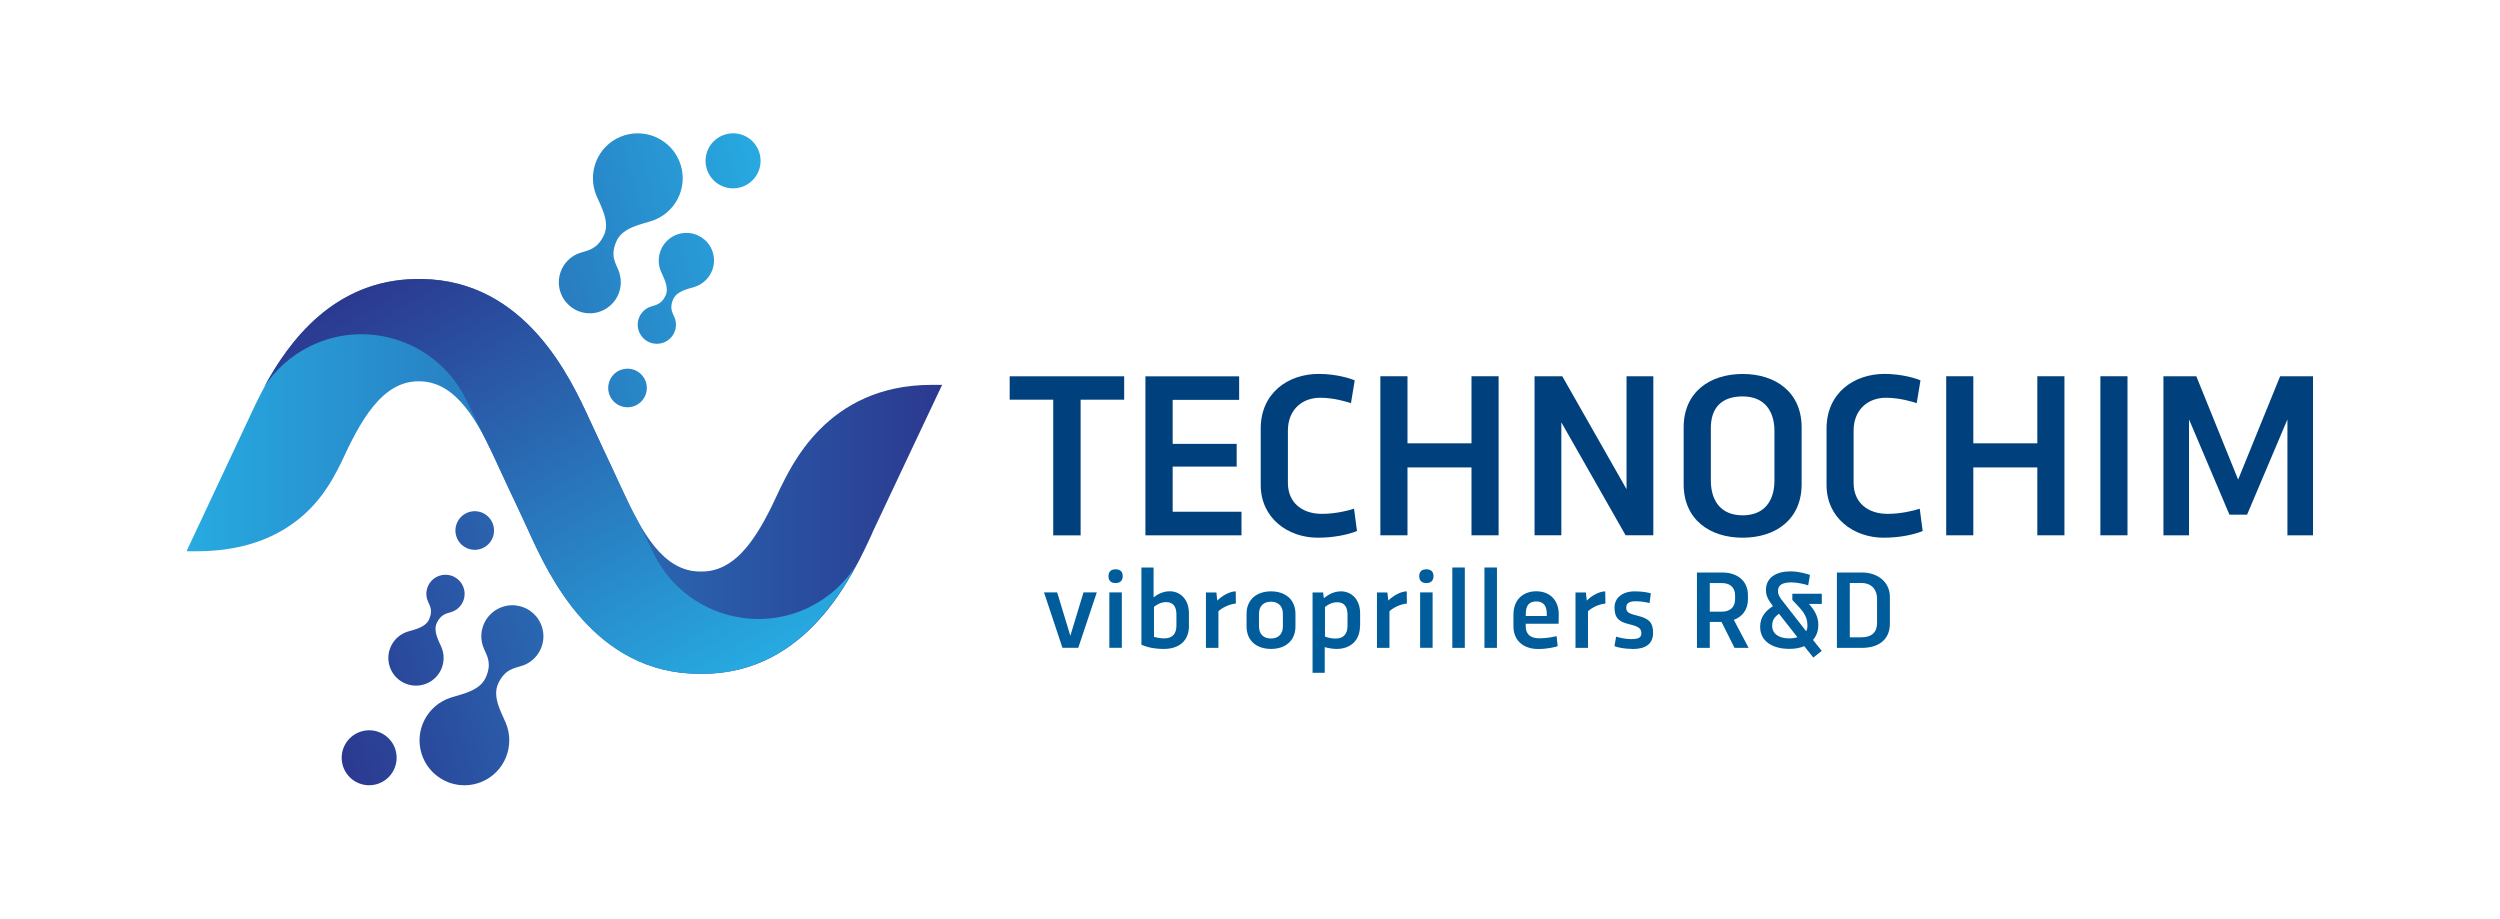 <?xml version="1.0" encoding="UTF-8"?>
<svg id="_Слой_1" data-name="Слой 1" xmlns="http://www.w3.org/2000/svg" xmlns:xlink="http://www.w3.org/1999/xlink" viewBox="0 0 374.23 137.5">
  <defs>
    <style>
      .cls-1 {
        fill: url(#linear-gradient-3);
      }

      .cls-2 {
        fill: url(#linear-gradient-2);
      }

      .cls-3 {
        fill: url(#linear-gradient);
      }

      .cls-4 {
        fill: #005c9a;
      }

      .cls-5 {
        fill: #00417d;
      }
    </style>
    <linearGradient id="linear-gradient" x1="27.98" y1="71.31" x2="141.03" y2="71.31" gradientUnits="userSpaceOnUse">
      <stop offset="0" stop-color="#27aae1"/>
      <stop offset="1" stop-color="#2b3990"/>
    </linearGradient>
    <linearGradient id="linear-gradient-2" x1="103.53" y1="105.3" x2="64.26" y2="37.28" xlink:href="#linear-gradient"/>
    <linearGradient id="linear-gradient-3" x1="123.06" y1="57.88" x2="41.93" y2="79.62" xlink:href="#linear-gradient"/>
  </defs>
  <g>
    <path class="cls-5" d="M157.66,59.83h-6.52v-3.5h17.14v3.5h-6.52v20.31h-4.1v-20.31Z"/>
    <path class="cls-5" d="M171.46,56.33h14.03v3.53h-9.95v6.58h9.58v3.41h-9.58v6.75h10.3v3.53h-14.38v-23.81Z"/>
    <path class="cls-5" d="M203.11,79.5c-1.48.58-3.55.99-5.85.99-4.48,0-8.54-2.95-8.54-7.88v-8.46c0-5.34,4.11-8.18,8.69-8.18,2.6,0,4.78.69,5.38.97l-.56,3.41c-.56-.19-2.55-.81-4.61-.81-2.74,0-4.83,1.83-4.83,4.92v7.82c0,2.94,2.09,4.64,5.1,4.64,2,0,3.96-.49,4.8-.77l.44,3.34Z"/>
    <path class="cls-5" d="M220.27,80.13v-10.16h-9.58v10.16h-4.06v-23.81h4.06v10.04h9.58v-10.04h4.06v23.81h-4.06Z"/>
    <path class="cls-5" d="M233.72,63.22v16.91h-4.01v-23.81h4.15l9.62,16.91v-16.91h4.01v23.81h-4.15l-9.62-16.91Z"/>
    <path class="cls-5" d="M252.03,63.98c0-5.27,3.89-8,8.83-8s8.83,2.73,8.83,8v8.51c0,5.27-3.89,8-8.83,8s-8.83-2.73-8.83-8v-8.51ZM256.1,71.92c0,3.08,1.53,5.22,4.76,5.22s4.76-2.13,4.76-5.22v-7.38c0-3.09-1.55-5.2-4.76-5.2s-4.76,1.76-4.76,4.73v7.86Z"/>
    <path class="cls-5" d="M287.81,79.5c-1.48.58-3.55.99-5.85.99-4.48,0-8.54-2.95-8.54-7.88v-8.46c0-5.34,4.11-8.18,8.68-8.18,2.6,0,4.78.69,5.38.97l-.56,3.41c-.56-.19-2.55-.81-4.61-.81-2.74,0-4.84,1.83-4.84,4.92v7.82c0,2.94,2.09,4.64,5.1,4.64,2,0,3.95-.49,4.8-.77l.44,3.34Z"/>
    <path class="cls-5" d="M304.97,80.13v-10.16h-9.58v10.16h-4.06v-23.81h4.06v10.04h9.58v-10.04h4.06v23.81h-4.06Z"/>
    <path class="cls-5" d="M318.47,80.13h-4.06v-23.81h4.06v23.81Z"/>
    <path class="cls-5" d="M342.42,62.76l-6.05,14.28h-2.64l-6.05-14.26v17.35h-3.83v-23.81h4.92l6.26,15.47,6.29-15.47h4.92v23.81h-3.83v-17.37Z"/>
  </g>
  <g>
    <path class="cls-4" d="M164.18,88.68l-2.77,8.29h-2.37l-2.76-8.29h1.97l1.97,6.5,1.97-6.5h1.97Z"/>
    <path class="cls-4" d="M166.99,85.22c.69,0,1.07.35,1.07,1.02s-.37,1.04-1.07,1.04-1.06-.37-1.06-1.04.38-1.02,1.06-1.02ZM167.93,88.68v8.29h-1.87v-8.29h1.87Z"/>
    <path class="cls-4" d="M177.98,93.69c0,2.23-1.48,3.45-3.76,3.45-1.46,0-2.56-.27-3.36-.63v-11.56h1.82v4.47c.65-.49,1.41-.91,2.43-.91,1.5,0,2.86,1.15,2.86,3.28v1.9ZM172.74,90.84v4.49c.39.11.9.23,1.53.23,1.32,0,1.83-.77,1.83-1.9v-1.67c0-1.14-.44-1.86-1.54-1.86-.71,0-1.35.32-1.82.71Z"/>
    <path class="cls-4" d="M182.08,88.68l.14,1.22c.64-.64,1.76-1.36,2.76-1.38l.02,1.83c-.89.07-1.93.53-2.61,1.14v5.49h-1.87v-8.29h1.56Z"/>
    <path class="cls-4" d="M186.6,91.89c0-2.23,1.62-3.37,3.66-3.37s3.66,1.14,3.66,3.37v1.88c0,2.23-1.61,3.37-3.66,3.37s-3.66-1.14-3.66-3.37v-1.88ZM188.46,93.75c0,1.14.65,1.83,1.79,1.83s1.79-.69,1.79-1.83v-1.85c0-1.14-.65-1.83-1.79-1.83s-1.79.69-1.79,1.83v1.85Z"/>
    <path class="cls-4" d="M203.58,93.69c0,2.23-1.47,3.45-3.51,3.45-.63,0-1.31-.14-1.77-.27v3.84h-1.82v-12.02h1.58l.11.84c.69-.53,1.5-1.01,2.57-1.01,1.52,0,2.86,1.17,2.86,3.28v1.9ZM198.34,90.84v4.45c.41.16.98.3,1.56.3,1.3,0,1.81-.77,1.81-1.9v-1.67c0-1.14-.44-1.87-1.54-1.87-.7,0-1.35.31-1.82.7Z"/>
    <path class="cls-4" d="M207.68,88.68l.14,1.22c.64-.64,1.76-1.36,2.76-1.38l.02,1.83c-.89.07-1.93.53-2.61,1.14v5.49h-1.87v-8.29h1.56Z"/>
    <path class="cls-4" d="M213.51,85.22c.69,0,1.07.35,1.07,1.02s-.37,1.04-1.07,1.04-1.06-.37-1.06-1.04.38-1.02,1.06-1.02ZM214.45,88.68v8.29h-1.87v-8.29h1.87Z"/>
    <path class="cls-4" d="M219.27,84.95v12.03h-1.87v-12.03h1.87Z"/>
    <path class="cls-4" d="M224.08,84.95v12.03h-1.87v-12.03h1.87Z"/>
    <path class="cls-4" d="M226.56,91.95c0-2.22,1.48-3.44,3.41-3.44s3.36,1.23,3.36,3.45c0,.53-.02,1.02-.02,1.41h-4.92v.38c0,1.17.69,1.8,2.03,1.8,1.27,0,2.17-.24,2.59-.33l.16,1.51c-.42.13-1.47.42-2.92.42-2.13,0-3.7-1.19-3.7-3.41v-1.77ZM228.4,92.21h3.14v-.32c0-1.21-.5-1.86-1.57-1.86s-1.57.62-1.57,1.82v.36Z"/>
    <path class="cls-4" d="M237.39,88.68l.14,1.22c.64-.64,1.76-1.36,2.76-1.38l.03,1.83c-.89.07-1.93.53-2.61,1.14v5.49h-1.87v-8.29h1.56Z"/>
    <path class="cls-4" d="M244.4,97.14c-1.22,0-2.27-.22-2.73-.42l.25-1.42c.41.13,1.33.37,2.22.37,1.02,0,1.56-.16,1.56-.88s-.42-1.02-1.91-1.37c-1.43-.37-2.11-.87-2.11-2.5,0-1.39,1.14-2.4,3.02-2.4,1.17,0,1.99.17,2.42.3l-.2,1.45c-.44-.11-1.26-.27-2.02-.27-.93,0-1.47.23-1.47.96,0,.67.37.89,1.74,1.22,1.69.42,2.28,1.03,2.28,2.54,0,1.66-1.1,2.43-3.04,2.43Z"/>
    <path class="cls-4" d="M257.86,85.7c2.05,0,3.79,1.14,3.79,3.38v.65c0,1.6-.91,2.61-2.11,3.06l2.21,4.19h-2.11l-1.94-3.88h-1.76v3.88h-1.92v-11.28h3.85ZM255.94,87.27v4.29h1.82c1.18,0,1.97-.63,1.97-1.88v-.54c0-1.24-.79-1.86-1.97-1.86h-1.82Z"/>
    <path class="cls-4" d="M265.4,90.74c-.67-.91-1.05-1.47-1.05-2.42,0-1.89,1.58-2.79,3.67-2.79,1.31,0,2.59.42,2.92.53l-.27,1.56c-.48-.17-1.6-.44-2.51-.44-1.26,0-2.01.34-2.01,1.28,0,.59.3,1.05.87,1.74l3.35,4.29c.14-.23.19-.53.19-.86,0-1.61-.91-2.38-2.26-3.82v-.93h4.41v1.52h-1.93c.76.82,1.41,1.86,1.41,3.11,0,.92-.27,1.68-.8,2.28l1.31,1.64-1.26,1-1.36-1.71c-.6.27-1.35.41-2.21.41-2.59,0-4.39-1.16-4.39-3.3,0-1.51.86-2.42,1.92-3.1ZM269.05,95.38l-2.75-3.51c-.6.43-1.02.9-1.02,1.81,0,1.14.93,1.88,2.54,1.88.49,0,.9-.06,1.23-.17Z"/>
    <path class="cls-4" d="M274.97,85.7h3.78c2.3,0,4.15,1.41,4.15,3.65v4.01c0,2.51-1.85,3.62-4.15,3.62h-3.78v-11.28ZM280.98,89.6c0-1.25-.74-2.33-2.35-2.33h-1.73v8.13h1.73c1.56,0,2.35-.77,2.35-2.13v-3.66Z"/>
  </g>
  <g>
    <path class="cls-3" d="M130.58,79.74l.06-.12c.66-1.44,10.39-22.01,10.39-22.01-.58,0-1.45,0-1.56,0-15.81,0-21.1,12.42-22.75,15.63l-.05.12c-2.86,6.23-6.13,12.32-11.78,12.19h0s-.07,0-.1,0c-5.56,0-8.79-6.02-11.62-12.19l-.06-.12c-.7-1.53-1.34-2.9-1.84-3.98h0s-.04-.09-.11-.22c-.42-.91-.75-1.59-.92-1.96-.51-1.08-1.16-2.49-1.89-4.07l-.06-.12c-2.89-6.3-9.6-20.91-25.17-21.12h0c-.08,0-.16,0-.24,0-.03,0-.05,0-.08,0h-.16s-.05,0-.08,0c-.08,0-.16,0-.24,0h0c-15.57.21-22.28,14.82-25.18,21.12l-.06.12c-.7,1.52-9.08,19.34-9.08,19.34v.17c.15,0,1.25,0,1.41,0,15.81,0,20.2-10.52,21.59-13.13l.06-.12c2.85-6.21,6.13-12.31,11.74-12.19,5.53.04,8.75,6.04,11.58,12.19l.05.12c.7,1.53,1.34,2.9,1.85,3.98h0s.04.08.11.22c.45.97.79,1.67.96,2.02.5,1.07,1.14,2.45,1.86,4.01l.05.12c2.91,6.35,9.69,21.13,25.5,21.13.06,0,.11,0,.17,0,.06,0,.12,0,.17,0,15.81,0,22.59-14.78,25.5-21.13Z"/>
    <path class="cls-2" d="M121.17,90.89c-8.66,4.22-19.1.62-23.32-8.04l-2.28-4.68c-.85-1.52-1.65-3.16-2.41-4.82l-.06-.12c-.7-1.53-1.34-2.9-1.85-3.98h0s-.04-.09-.1-.22c-.43-.91-.75-1.59-.92-1.96-.5-1.08-1.16-2.49-1.89-4.07l-.06-.12c-2.89-6.3-9.6-20.91-25.18-21.12h0c-.08,0-.16,0-.24,0-.03,0-.05,0-.08,0h-.17s-.05,0-.08,0c-.08,0-.16,0-.24,0h0c-12.26.17-19.02,9.25-22.76,16.18,1.66-2.55,4-4.71,6.94-6.14,8.66-4.22,19.1-.62,23.32,8.04l3.25,6.67h0c.45.91.89,1.83,1.31,2.75l.05.12c.7,1.53,1.34,2.9,1.85,3.98h0s.04.08.1.22c.45.97.79,1.67.96,2.02.5,1.07,1.15,2.45,1.86,4.01l.05.12c2.91,6.35,9.69,21.13,25.5,21.13.06,0,.12,0,.17,0,.06,0,.11,0,.17,0,12.53,0,19.38-9.27,23.13-16.29-1.67,2.63-4.04,4.85-7.05,6.31Z"/>
    <path class="cls-1" d="M59.18,112.18c.69,2.17-.51,4.48-2.67,5.17-2.17.69-4.48-.5-5.17-2.67-.69-2.17.51-4.48,2.68-5.17,2.17-.69,4.48.51,5.17,2.68ZM71.94,82.17c1.52-.48,2.36-2.11,1.88-3.63-.49-1.52-2.11-2.37-3.63-1.88-1.52.48-2.36,2.11-1.88,3.63.49,1.52,2.11,2.36,3.63,1.88ZM79.35,91.43h0s-.42-.26-.47-.29c-.08-.04-.16-.08-.24-.11-.08-.04-.16-.08-.25-.11-.06-.02-.52-.17-.53-.17h0c-.82-.21-1.7-.21-2.57.07-2.45.78-3.8,3.39-3.02,5.84.06.19.14.38.22.55.36.89,1.22,2.09.19,4.28-.92,1.96-3.64,2.43-5.19,2.93-3.54,1.14-5.5,4.91-4.37,8.45.51,1.59,1.55,2.86,2.87,3.67h0s.32.19.37.21c.06.03.13.06.19.1.05.03.11.05.16.08.05.03.11.05.17.07.07.03.13.06.2.09.04.02.39.14.39.14h0c1.47.47,3.12.44,4.66-.21,3.42-1.44,5.01-5.38,3.58-8.81-.63-1.5-2.04-3.88-1.15-5.85,1-2.21,2.47-2.33,3.38-2.64.19-.05.38-.11.57-.19,2.36-1,3.47-3.72,2.47-6.09-.35-.84-.93-1.51-1.62-2ZM66.08,96.88c-.39-.93-1.26-2.39-.71-3.6.62-1.36,1.52-1.44,2.08-1.63.12-.03.23-.07.35-.12,1.46-.62,2.14-2.29,1.52-3.75-.22-.52-.57-.93-1-1.23h0s-.26-.16-.29-.18c-.05-.03-.1-.05-.15-.07-.05-.02-.1-.04-.15-.07-.04-.01-.32-.1-.33-.1h0c-.5-.13-1.05-.13-1.58.04-1.51.48-2.34,2.09-1.86,3.6.04.12.08.23.14.34.22.55.75,1.28.12,2.64-.57,1.21-2.24,1.5-3.2,1.8-2.18.7-3.39,3.02-2.69,5.21.31.98.96,1.76,1.77,2.26,0,0,.2.12.23.13.04.02.08.04.12.06.03.02.07.03.1.05.03.02.07.03.1.04.04.02.08.04.12.05.03.01.24.09.24.09.91.29,1.92.27,2.87-.13,2.11-.89,3.09-3.32,2.2-5.43ZM113.66,22.82c-.69-2.17-3-3.36-5.17-2.67-2.17.69-3.37,3-2.68,5.17.69,2.17,3,3.37,5.17,2.68,2.17-.69,3.37-3,2.68-5.17ZM93.06,55.32c-1.52.48-2.36,2.1-1.88,3.63.48,1.52,2.11,2.36,3.63,1.88,1.52-.48,2.36-2.11,1.88-3.63-.49-1.52-2.11-2.36-3.63-1.87ZM92.73,40.85c-.06-.19-.14-.38-.22-.55-.35-.89-1.22-2.09-.19-4.28.92-1.96,3.64-2.43,5.19-2.93,3.54-1.14,5.5-4.9,4.37-8.45-.51-1.59-1.55-2.86-2.87-3.67h0s-.32-.19-.37-.21c-.06-.03-.13-.07-.19-.1-.05-.03-.11-.05-.16-.08-.05-.02-.11-.05-.17-.07-.07-.03-.13-.06-.2-.09-.04-.02-.39-.14-.4-.14h0c-1.47-.47-3.12-.44-4.66.2-3.42,1.44-5.01,5.38-3.58,8.81.63,1.5,2.04,3.88,1.15,5.85-1,2.21-2.47,2.33-3.38,2.65-.19.05-.38.11-.56.19-2.36,1-3.47,3.72-2.47,6.09.35.84.93,1.51,1.62,2h0s.42.26.47.29c.08.04.16.08.24.11.08.04.16.08.24.11.06.02.52.17.53.17h0c.82.21,1.71.21,2.57-.07,2.45-.78,3.8-3.39,3.02-5.84ZM104.91,35.48s-.2-.12-.22-.13c-.04-.02-.08-.04-.12-.06-.03-.02-.07-.03-.1-.05-.03-.02-.07-.03-.1-.04-.04-.02-.08-.04-.12-.05-.03-.01-.24-.09-.24-.09-.91-.29-1.92-.27-2.87.13-2.11.89-3.09,3.32-2.21,5.43.39.93,1.26,2.39.71,3.6-.62,1.36-1.52,1.44-2.08,1.63-.12.03-.23.07-.35.12-1.46.62-2.14,2.29-1.52,3.75.22.52.57.93,1,1.23h0s.26.16.29.18c.05.02.1.05.15.07.05.02.1.05.15.07.04.01.32.1.33.1h0c.5.13,1.05.13,1.58-.04,1.51-.48,2.34-2.09,1.86-3.6-.04-.12-.08-.23-.14-.34-.22-.55-.75-1.29-.12-2.64.56-1.21,2.24-1.5,3.2-1.81,2.18-.7,3.39-3.02,2.7-5.2-.31-.98-.96-1.76-1.77-2.26Z"/>
  </g>
</svg>